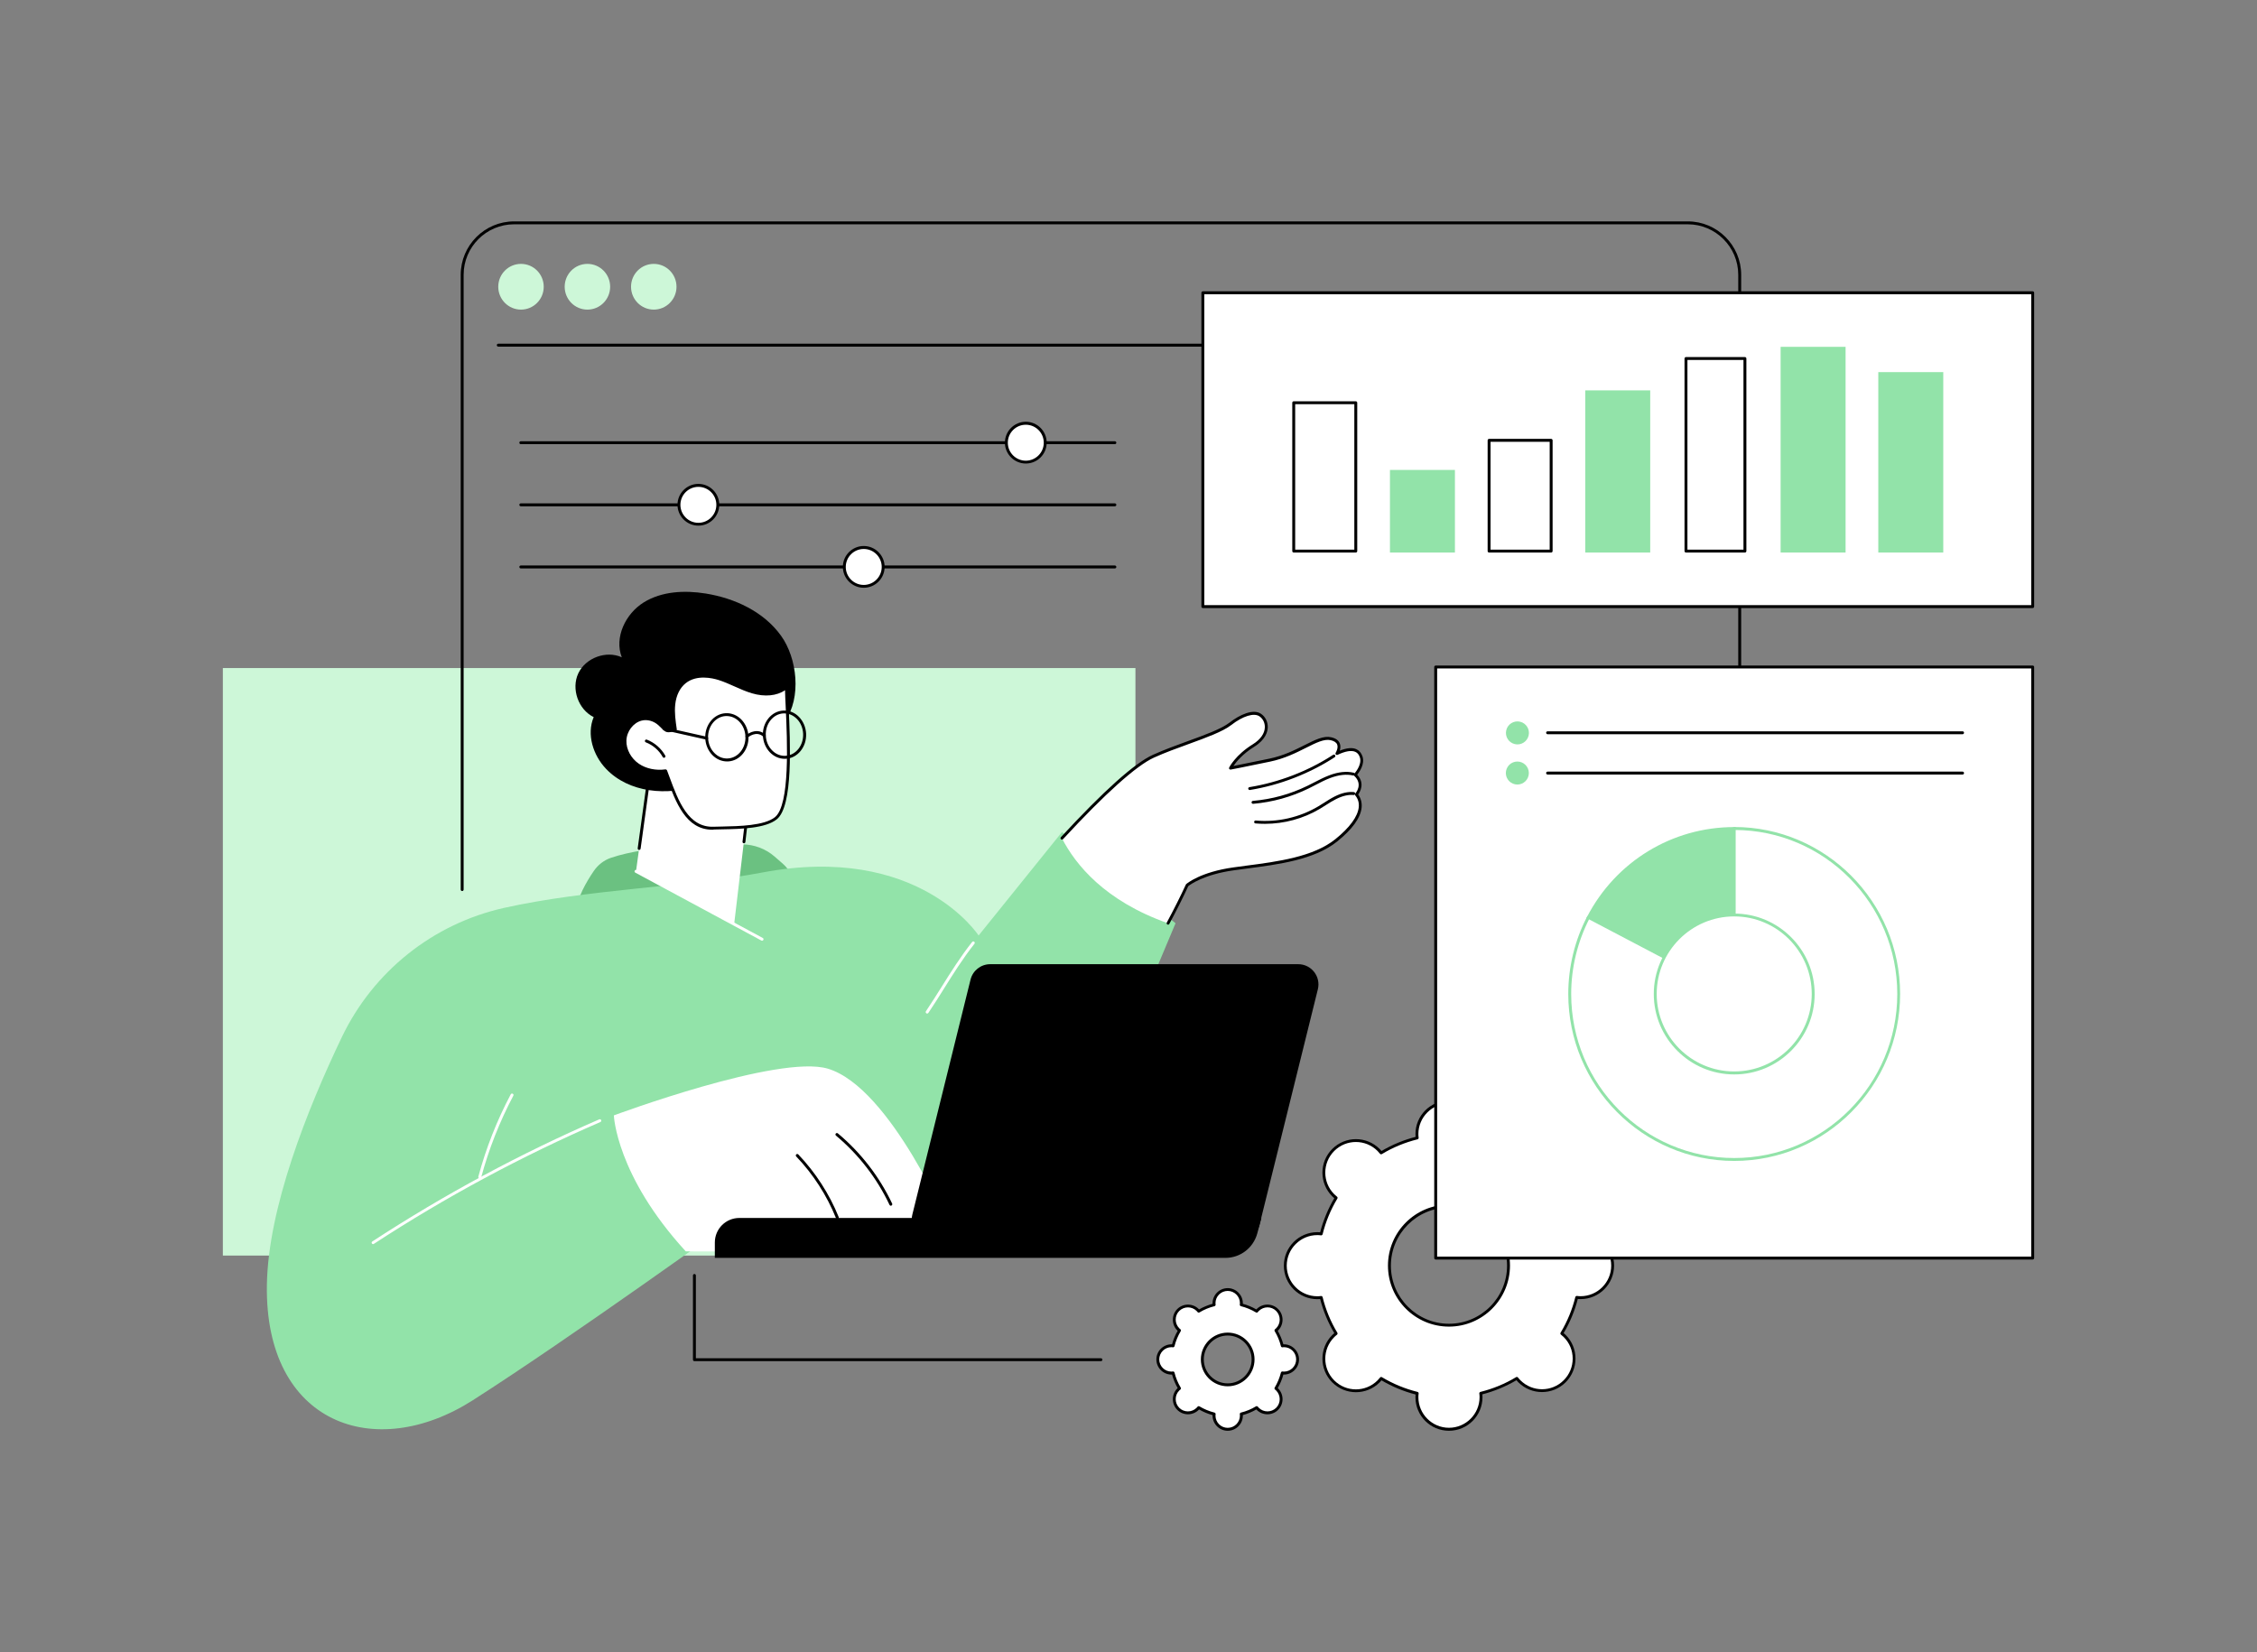 <svg version="1.1" id="Illustration" xmlns="http://www.w3.org/2000/svg" x="0" y="0" viewBox="0 0 3415 2500" style="enable-background:new 0 0 3415 2500" xml:space="preserve"><rect x="0" y="0" width="3415" height="2500" fill="#808080" stroke="none"/><style>.st0{fill:#fff}.st1{fill:#cdf7d8}.st3{fill:#92e3a9}</style><g id="Financial_data_management_1_"><path class="st0" d="M1944.8 1915.2c0 26.8 21.7 48.5 48.5 48.5 2 0 4-.2 5.9-.4 4.8 19.5 12.5 37.8 22.6 54.5-1.5 1.2-3 2.5-4.4 3.9-18.9 18.9-18.9 49.6 0 68.6 18.9 18.9 49.6 18.9 68.6 0 1.4-1.4 2.7-2.9 3.9-4.4 16.7 10.1 35.1 17.8 54.5 22.6-.2 1.9-.4 3.9-.4 5.9 0 26.8 21.7 48.5 48.5 48.5s48.5-21.7 48.5-48.5c0-2-.2-4-.4-5.9 19.5-4.8 37.8-12.5 54.5-22.6 1.2 1.5 2.5 3 3.9 4.4 18.9 18.9 49.6 18.9 68.6 0 18.9-18.9 18.9-49.6 0-68.6-1.4-1.4-2.9-2.7-4.4-3.9 10.1-16.7 17.8-35.1 22.6-54.5 1.9.2 3.9.4 5.9.4 26.8 0 48.5-21.7 48.5-48.5s-21.7-48.5-48.5-48.5c-2 0-4 .2-5.9.4-4.8-19.5-12.5-37.8-22.6-54.5 1.5-1.2 3-2.5 4.4-3.9 18.9-18.9 18.9-49.6 0-68.6-18.9-18.9-49.6-18.9-68.6 0-1.4 1.4-2.7 2.9-3.9 4.4-16.7-10.1-35.1-17.8-54.5-22.6.2-1.9.4-3.9.4-5.9 0-26.8-21.7-48.5-48.5-48.5s-48.5 21.7-48.5 48.5c0 2 .2 4 .4 5.9-19.5 4.8-37.8 12.5-54.5 22.6-1.2-1.5-2.5-3-3.9-4.4-18.9-18.9-49.6-18.9-68.6 0-18.9 18.9-18.9 49.6 0 68.6 1.4 1.4 2.9 2.7 4.4 3.9-10.1 16.7-17.8 35.1-22.6 54.5-1.9-.2-3.9-.4-5.9-.4-26.8 0-48.5 21.7-48.5 48.5zm157.6 0c0-49.7 40.3-90.1 90.1-90.1 49.7 0 90.1 40.3 90.1 90.1 0 49.7-40.3 90.1-90.1 90.1-49.8-.1-90.1-40.4-90.1-90.1z"/><path d="M2192.4 2165c-28 0-50.7-22.7-50.7-50.7 0-1.3.1-2.7.2-4.2-18.2-4.7-35.5-11.9-51.6-21.4-1 1.2-1.9 2.2-2.8 3.1-19.8 19.8-51.9 19.8-71.7 0-19.8-19.8-19.8-51.9 0-71.7.9-.9 2-1.9 3.1-2.8-9.5-16.1-16.7-33.5-21.4-51.6-1.5.1-2.9.2-4.2.2-28 0-50.7-22.7-50.7-50.7 0-28 22.7-50.7 50.7-50.7 1.3 0 2.7.1 4.2.2 4.7-18.1 11.9-35.5 21.4-51.6-1.2-1-2.2-1.9-3.1-2.8-19.8-19.8-19.8-51.9 0-71.7 19.8-19.8 51.9-19.8 71.7 0 .9.9 1.9 2 2.8 3.1 16.1-9.5 33.5-16.7 51.6-21.4-.1-1.5-.2-2.9-.2-4.2 0-28 22.7-50.7 50.7-50.7s50.7 22.7 50.7 50.7c0 1.3-.1 2.7-.2 4.2 18.2 4.7 35.5 11.9 51.6 21.4 1-1.2 1.9-2.2 2.8-3.1 19.8-19.8 51.9-19.8 71.7 0 9.6 9.6 14.8 22.3 14.8 35.8 0 13.5-5.3 26.3-14.8 35.8-.9.9-2 1.9-3.1 2.8 9.5 16.1 16.7 33.5 21.4 51.6 1.5-.1 2.9-.2 4.2-.2 28 0 50.7 22.7 50.7 50.7 0 28-22.7 50.7-50.7 50.7-1.3 0-2.7-.1-4.2-.2-4.7 18.2-11.9 35.5-21.4 51.6 1.2 1 2.2 1.9 3.1 2.8 9.6 9.6 14.8 22.3 14.8 35.8s-5.3 26.3-14.8 35.8c-19.8 19.8-51.9 19.8-71.7 0-.9-.9-1.9-2-2.8-3.1-16.1 9.5-33.5 16.7-51.6 21.4.1 1.5.2 2.9.2 4.2 0 28.2-22.7 50.9-50.7 50.9zm-102.6-81.4c.4 0 .8.1 1.1.3 16.8 10.1 34.9 17.6 53.9 22.3 1.1.3 1.8 1.3 1.7 2.4-.3 2.1-.4 3.9-.4 5.6 0 25.5 20.8 46.3 46.3 46.3s46.3-20.8 46.3-46.3c0-1.7-.1-3.5-.4-5.6-.1-1.1.6-2.1 1.7-2.4 19-4.7 37.2-12.2 53.9-22.3 1-.6 2.2-.4 2.9.5 1.3 1.7 2.5 3 3.7 4.2 18.1 18.1 47.4 18.1 65.5 0 8.7-8.7 13.6-20.4 13.6-32.7 0-12.4-4.8-24-13.6-32.7-1.2-1.2-2.6-2.4-4.2-3.7-.9-.7-1.1-1.9-.5-2.9 10.1-16.8 17.6-34.9 22.3-53.9.3-1.1 1.3-1.8 2.4-1.7 2.1.3 3.9.4 5.6.4 25.5 0 46.3-20.8 46.3-46.3s-20.8-46.3-46.3-46.3c-1.7 0-3.5.1-5.6.4-1.1.1-2.1-.6-2.4-1.7-4.7-19-12.2-37.2-22.3-53.9-.6-1-.3-2.2.5-2.9 1.6-1.3 3-2.5 4.2-3.7 8.7-8.7 13.6-20.4 13.6-32.7 0-12.4-4.8-24-13.6-32.7-18.1-18.1-47.4-18.1-65.5 0-1.2 1.2-2.4 2.6-3.7 4.2-.7.9-1.9 1.1-2.9.5-16.8-10.1-34.9-17.6-53.9-22.3-1.1-.3-1.8-1.3-1.7-2.4.3-2.1.4-3.9.4-5.6 0-25.5-20.8-46.3-46.3-46.3s-46.3 20.8-46.3 46.3c0 1.7.1 3.5.4 5.6.1 1.1-.6 2.1-1.7 2.4-19 4.7-37.2 12.2-53.9 22.3-.9.6-2.2.4-2.9-.5-1.3-1.6-2.5-3-3.7-4.2-18.1-18.1-47.4-18.1-65.5 0s-18.1 47.4 0 65.5c1.2 1.2 2.6 2.4 4.2 3.7.9.7 1.1 1.9.5 2.9-10.1 16.8-17.6 34.9-22.3 53.9-.3 1.1-1.3 1.8-2.4 1.7-2.1-.3-3.9-.4-5.6-.4-25.5 0-46.3 20.8-46.3 46.3s20.8 46.3 46.3 46.3c1.7 0 3.5-.1 5.6-.4 1.1-.1 2.1.6 2.4 1.7 4.7 19 12.2 37.2 22.3 53.9.6 1 .3 2.2-.5 2.9-1.7 1.3-3 2.5-4.2 3.7-18.1 18.1-18.1 47.4 0 65.5s47.4 18.1 65.5 0c1.2-1.2 2.4-2.6 3.7-4.2.5-.7 1.1-1 1.8-1zm102.6-76.2c-50.9 0-92.3-41.4-92.3-92.3s41.4-92.3 92.3-92.3 92.3 41.4 92.3 92.3-41.4 92.3-92.3 92.3zm0-180.1c-48.4 0-87.9 39.4-87.9 87.9 0 48.4 39.4 87.9 87.9 87.9s87.9-39.4 87.9-87.9c0-48.5-39.4-87.9-87.9-87.9z"/><path class="st0" d="M1751.9 2057.1c0 11.4 9.3 20.7 20.7 20.7.9 0 1.7-.1 2.5-.2 2.1 8.3 5.3 16.1 9.6 23.3-.7.5-1.3 1.1-1.9 1.7-8.1 8.1-8.1 21.2 0 29.3s21.2 8.1 29.3 0c.6-.6 1.1-1.2 1.7-1.9 7.1 4.3 15 7.6 23.3 9.6-.1.8-.2 1.7-.2 2.5 0 11.4 9.3 20.7 20.7 20.7s20.7-9.3 20.7-20.7c0-.9-.1-1.7-.2-2.5 8.3-2.1 16.1-5.3 23.3-9.6.5.7 1.1 1.3 1.7 1.9 8.1 8.1 21.2 8.1 29.3 0 8.1-8.1 8.1-21.2 0-29.3-.6-.6-1.2-1.1-1.9-1.7 4.3-7.1 7.6-15 9.6-23.3.8.1 1.7.2 2.5.2 11.4 0 20.7-9.3 20.7-20.7 0-11.4-9.3-20.7-20.7-20.7-.9 0-1.7.1-2.5.2-2.1-8.3-5.3-16.1-9.6-23.3.7-.5 1.3-1.1 1.9-1.7 8.1-8.1 8.1-21.2 0-29.3-8.1-8.1-21.2-8.1-29.3 0-.6.6-1.1 1.2-1.7 1.9-7.1-4.3-15-7.6-23.3-9.6.1-.8.2-1.7.2-2.5 0-11.4-9.3-20.7-20.7-20.7s-20.7 9.3-20.7 20.7c0 .9.1 1.7.2 2.5-8.3 2.1-16.1 5.3-23.3 9.6-.5-.7-1.1-1.3-1.7-1.9-8.1-8.1-21.2-8.1-29.3 0-8.1 8.1-8.1 21.2 0 29.3.6.6 1.2 1.1 1.9 1.7-4.3 7.1-7.6 15-9.6 23.3-.8-.1-1.7-.2-2.5-.2-11.5 0-20.7 9.3-20.7 20.7zm67.2 0c0-21.2 17.2-38.4 38.4-38.4s38.4 17.2 38.4 38.4-17.2 38.4-38.4 38.4-38.4-17.2-38.4-38.4z"/><path d="M1857.6 2165c-12.6 0-22.9-10.3-22.9-22.9v-.8c-7.2-1.9-14-4.8-20.4-8.5l-.6.6c-8.9 8.9-23.5 8.9-32.4 0-8.9-8.9-8.9-23.5 0-32.4l.6-.6c-3.7-6.4-6.5-13.3-8.5-20.4h-.8c-12.6 0-22.9-10.3-22.9-22.9s10.3-22.9 22.9-22.9h.8c1.9-7.2 4.8-14 8.5-20.4l-.6-.6c-8.9-8.9-8.9-23.5 0-32.4 8.9-8.9 23.5-8.9 32.4 0l.6.6c6.4-3.7 13.3-6.5 20.4-8.5v-.8c0-12.6 10.3-22.9 22.9-22.9 12.6 0 22.9 10.3 22.9 22.9v.8c7.2 1.9 14 4.8 20.4 8.5l.6-.6c8.9-8.9 23.5-8.9 32.4 0 8.9 8.9 8.9 23.5 0 32.4l-.6.6c3.7 6.4 6.5 13.3 8.5 20.4h.8c12.6 0 22.9 10.3 22.9 22.9s-10.3 22.9-22.9 22.9h-.8c-1.9 7.2-4.8 14-8.5 20.4l.6.6c8.9 8.9 8.9 23.5 0 32.4-8.9 8.9-23.5 8.9-32.4 0l-.6-.6c-6.4 3.7-13.3 6.5-20.4 8.5v.8c0 12.6-10.3 22.9-22.9 22.9zm-43.8-37.2c.4 0 .8.1 1.1.3 7 4.2 14.7 7.4 22.7 9.4 1.1.3 1.8 1.3 1.7 2.4-.1.8-.2 1.6-.2 2.2 0 10.2 8.3 18.5 18.5 18.5s18.5-8.3 18.5-18.5c0-.7 0-1.4-.2-2.2-.1-1.1.6-2.1 1.7-2.4 8-2 15.6-5.1 22.7-9.4.9-.6 2.2-.3 2.9.5.5.7 1 1.2 1.5 1.7 7.2 7.2 18.9 7.2 26.2 0 7.2-7.2 7.2-18.9 0-26.2-.5-.5-1-1-1.7-1.5-.9-.7-1.1-1.9-.5-2.9 4.2-7 7.4-14.7 9.4-22.7.3-1.1 1.3-1.8 2.4-1.7.9.1 1.6.2 2.2.2 10.2 0 18.5-8.3 18.5-18.5s-8.3-18.5-18.5-18.5c-.7 0-1.4 0-2.2.2-1.1.2-2.1-.6-2.4-1.7-2-8-5.1-15.6-9.4-22.7-.6-1-.3-2.2.5-2.9.7-.5 1.2-1 1.7-1.5 7.2-7.2 7.2-18.9 0-26.2s-18.9-7.2-26.2 0c-.5.5-1 1-1.5 1.7-.7.9-1.9 1.1-2.9.5-7-4.2-14.7-7.4-22.7-9.4-1.1-.3-1.8-1.3-1.7-2.4.1-.8.2-1.6.2-2.2 0-10.2-8.3-18.5-18.5-18.5s-18.5 8.3-18.5 18.5c0 .7 0 1.4.2 2.2.1 1.1-.6 2.1-1.7 2.4-8 2-15.6 5.1-22.7 9.4-.9.6-2.2.4-2.9-.5-.5-.7-1-1.2-1.5-1.7-7.2-7.2-18.9-7.2-26.2 0-7.2 7.2-7.2 18.9 0 26.2.5.5 1 .9 1.7 1.5.9.7 1.1 1.9.5 2.9-4.2 7.1-7.4 14.7-9.4 22.7-.3 1.1-1.3 1.8-2.4 1.7-.8-.1-1.6-.2-2.2-.2-10.2 0-18.5 8.3-18.5 18.5s8.3 18.5 18.5 18.5c.7 0 1.4 0 2.2-.2 1.1-.2 2.1.6 2.4 1.7 2 8 5.1 15.6 9.4 22.7.6 1 .3 2.2-.5 2.9-.7.5-1.2 1-1.7 1.5-7.2 7.2-7.2 18.9 0 26.2 7.2 7.2 18.9 7.2 26.2 0 .5-.5 1-1 1.5-1.7.5-.6 1.1-.8 1.8-.8zm43.8-30.1c-22.4 0-40.6-18.2-40.6-40.6 0-22.4 18.2-40.6 40.6-40.6 22.4 0 40.6 18.2 40.6 40.6 0 22.4-18.2 40.6-40.6 40.6zm0-76.8c-20 0-36.2 16.3-36.2 36.2 0 20 16.3 36.2 36.2 36.2s36.2-16.3 36.2-36.2c0-20-16.3-36.2-36.2-36.2z"/><path class="st1" d="M337.2 1010.9H1718v889H337.2z"/><path d="M825.3 1880.4s399.9-1.4 390.8-129.5c-.4-5.1.1-10.2 1.2-15.1 23.9-106.2 55.3-241.5-19.2-410.2-3.2-7.2-7.9-13.7-13.8-18.8l-12.2-10.6c-13.5-11.8-30.8-18.3-48.7-18.5-47.1-.5-142.3 1.1-198.9 20.3-10.6 3.6-19.7 10.7-26 19.9-10.7 15.6-26.5 42.2-27.7 64.8-1.9 34.1-45.5 497.7-45.5 497.7z" style="fill:#6bc181"/><path class="st3" d="M403.8 1944.6c1.8-116.8 61.1-265.9 113.4-375.2 47.6-99.4 138-171.6 245.5-195.6 126.4-28.2 275.6-31.7 390.5-53.5 236.7-44.9 327.5 95.3 327.5 95.3l126.1-156.5 171.9 137.9-185.1 440.5-479.5 6.1s-249.9 180.1-398.5 275.1c-148.6 95.1-315 35.8-311.8-174.1z"/><path class="st0" d="M725.9 1783.1c-.2 0-.4 0-.6-.1-1.2-.3-1.9-1.5-1.5-2.7 11.6-43.1 28.1-84.9 49-124.4.6-1.1 1.9-1.5 3-.9s1.5 1.9.9 3c-20.7 39.2-37.1 80.7-48.6 123.5-.3 1-1.2 1.6-2.2 1.6z"/><path class="st0" d="M564.5 1882.6c-.7 0-1.4-.4-1.8-1-.7-1-.4-2.4.6-3 108.7-71 224.3-133.2 343.4-184.8 1.1-.5 2.4 0 2.9 1.1s0 2.4-1.1 2.9c-118.9 51.5-234.2 113.5-342.8 184.4-.4.3-.8.4-1.2.4zM1437.7 1859.2s-89.7-213.5-185.1-242.1c-74.1-22.2-323.8 70.7-323.8 70.7s3.4 90.8 108.8 205.7c0 0 403.6 5.2 400.1-34.3z"/><path d="M1347.9 1824.5c-.8 0-1.6-.5-2-1.3-18.9-40.2-46.9-76.4-81-104.8-.9-.8-1.1-2.2-.3-3.1.8-.9 2.2-1.1 3.1-.3 34.6 28.8 63 65.6 82.2 106.3.5 1.1 0 2.4-1.1 2.9-.2.3-.5.3-.9.3zM1266.9 1844.6c-.9 0-1.7-.5-2-1.4-13.8-34.3-34.6-66.6-60.2-93.3-.8-.9-.8-2.3.1-3.1.9-.8 2.3-.8 3.1.1 25.9 27.1 47.1 59.9 61.1 94.7.5 1.1-.1 2.4-1.2 2.9-.3.1-.6.1-.9.1z"/><path class="st0" d="M2050.5 1172.5s13.2-14.1 9-27c-4.2-12.9-16.7-14.7-36.8-5.3 0 0 11.4-17.8-9.1-22.4-20.5-4.6-48 23.2-92.2 32.4s-59.8 12.1-59.8 12.1 9.2-18.3 34.9-34.2c25.7-15.9 22.2-37.9 10.1-46.1-10.3-7-29 .7-45 13.2-21.1 16.4-73.8 29.8-116.4 49.1-32.4 14.6-88 69.3-138.5 124 20.5 40 65 95.1 160.6 128.8 11.7-21.7 21.4-41.4 28.9-57.5 0 0 20.2-17.8 70.6-24.8 50.3-7 116.6-12.1 155-43.1 38.4-31 42.2-55 30.4-69.4.1-.1 13.9-15.2-1.7-29.8z"/><path d="M1767.4 1399.2c-.4 0-.7-.1-1-.3-1.1-.6-1.5-1.9-.9-3 10.7-19.9 20.7-39.8 28.8-57.4.1-.3.3-.5.5-.7.8-.7 21.3-18.3 71.7-25.3 6-.8 12.2-1.6 18.5-2.5 47.9-6.2 102.1-13.3 135.5-40.2 21.7-17.5 33.9-34.2 35.4-48.3.7-6.8-1.1-12.8-5.3-17.9-.7-.8-.7-2.1.1-2.9.5-.6 12.1-13.8-1.6-26.7-.9-.8-.9-2.2-.1-3.1.1-.1 12.3-13.3 8.6-24.8-1.4-4.3-3.7-7.1-7.1-8.5-5.9-2.5-14.8-1-26.7 4.6-.9.4-1.9.2-2.6-.5-.6-.7-.7-1.8-.2-2.6 0-.1 4.4-7.1 2.2-12.6-1.3-3.1-4.6-5.3-9.9-6.5-9.8-2.2-21.9 3.9-37.3 11.6-14.4 7.3-32.4 16.3-54 20.8-43.7 9.1-59.6 12.1-59.8 12.1-.8.2-1.7-.2-2.2-.8-.5-.7-.6-1.6-.2-2.3.4-.8 9.8-19.1 35.7-35.1 11.6-7.2 18.1-16.4 18.3-25.9.1-6.7-2.9-12.9-8.2-16.5-8.3-5.6-25-.5-42.5 13.1-13 10.1-37.9 19.1-64.2 28.7-17.6 6.4-35.9 13-52.7 20.6-26.7 12-74.3 54.8-137.8 123.5-.8.9-2.2.9-3.1.1-.9-.8-.9-2.2-.1-3.1 64.8-70.2 111.6-112.1 139.2-124.6 17-7.7 35.3-14.3 53-20.8 26-9.4 50.5-18.4 63-28 15.1-11.7 35.6-21.4 47.6-13.3 6.5 4.4 10.3 12 10.2 20.2-.1 6.4-3 18.8-20.4 29.6-17.6 10.9-27.4 23-31.6 29.2 7.6-1.5 24.5-4.9 54.8-11.2 21.1-4.4 38-12.9 52.9-20.4 16.1-8.1 28.8-14.5 40.2-11.9 6.8 1.5 11.2 4.6 13 9.2 1.6 3.9 1 8 0 11.1 10.5-4.2 18.9-5 25-2.3 4.5 2 7.7 5.7 9.5 11.2 3.7 11.4-4.7 23.3-8.1 27.5 11.9 12.7 4.6 25.6 1.5 29.9 4.1 5.7 5.9 12.5 5.2 19.8-1.6 15.5-14 32.8-37 51.3-34.3 27.7-89.2 34.8-137.7 41.1-6.3.8-12.5 1.6-18.5 2.5-45.5 6.3-66.3 21.7-69.1 24-8.1 17.6-18 37.3-28.7 57.2-.3.7-1.1 1.1-1.8 1.1z"/><path d="M1914 1246.6c-4.8 0-9.6-.2-14.4-.6-1.2-.1-2.1-1.2-2-2.4.1-1.2 1.2-2.1 2.4-2 32.7 3 66.3-4.6 94.6-21.4 3-1.8 6-3.7 8.9-5.5 5.1-3.3 10.4-6.7 16-9.5 10.4-5.3 20.2-7.5 29-6.6 1.2.1 2.1 1.2 2 2.4-.1 1.2-1.2 2.1-2.4 2-8-.8-16.9 1.3-26.6 6.2-5.4 2.7-10.6 6-15.6 9.2-2.9 1.9-6 3.8-9 5.6-25 14.8-53.9 22.6-82.9 22.6zM1895.9 1216.3c-1.1 0-2.1-.9-2.2-2-.1-1.2.8-2.3 2-2.4 28.8-2.5 56.5-10.1 82.5-22.8 3.4-1.7 6.7-3.4 10.1-5.1 7.4-3.8 15-7.8 23-10.8 13.7-5.2 26.2-6.5 37.1-3.9 1.2.3 1.9 1.5 1.6 2.6-.3 1.2-1.5 1.9-2.6 1.6-10-2.4-21.7-1.1-34.5 3.7-7.7 2.9-15.3 6.8-22.5 10.6-3.4 1.8-6.8 3.5-10.2 5.2-26.4 12.9-54.7 20.8-84 23.3h-.3zM1890.9 1195.4c-1.1 0-2-.8-2.2-1.8-.2-1.2.6-2.3 1.8-2.5 44.8-7.3 88.6-24.2 126.6-48.9 1-.7 2.4-.4 3 .6.7 1 .4 2.4-.6 3-38.6 25-82.9 42.2-128.3 49.6h-.3z"/><path class="st0" d="M1402.8 1533.7c-.4 0-.9-.1-1.2-.4-1-.7-1.3-2-.6-3.1 8.1-12 16-24.6 23.6-36.7 14.1-22.5 28.6-45.7 46.3-68.1.8-1 2.1-1.1 3.1-.4 1 .8 1.1 2.1.4 3.1-17.5 22.2-32 45.3-46 67.7-7.6 12.2-15.5 24.8-23.7 36.9-.5.7-1.2 1-1.9 1z"/><path d="M1854.2 1903.4h-772.6v-23.3c0-20.5 16.6-37.1 37.1-37.1h789.9l-6.3 23.6c-6 21.7-25.6 36.8-48.1 36.8z"/><path d="M1876.2 1876h-466.1c-19.9 0-34.5-18.7-29.7-38l88.1-355.7c3.4-13.7 15.7-23.3 29.7-23.3h466.1c19.9 0 34.5 18.7 29.7 38l-88.1 355.7c-3.3 13.7-15.6 23.3-29.7 23.3z"/><path class="st0" d="m986.3 1143.8-24 174.8 148.5 80 24-203.2z"/><path d="M967.1 1286.1h-.3c-1.2-.2-2-1.3-1.9-2.5l19.2-140.1c.1-.7.5-1.2 1-1.6.6-.3 1.3-.4 1.9-.2l148.5 51.6c1 .3 1.6 1.3 1.5 2.3l-9.2 78.5c-.1 1.2-1.2 2.1-2.4 1.9-1.2-.1-2.1-1.2-1.9-2.4l9-76.7-144.3-50.2-18.9 137.4c-.2 1.2-1.1 2-2.2 2z"/><path class="st0" d="M1153 1423.5c-.4 0-.7-.1-1-.3l-190.7-102.7c-1.1-.6-1.5-1.9-.9-3s1.9-1.5 3-.9l190.7 102.7c1.1.6 1.5 1.9.9 3-.5.8-1.2 1.2-2 1.2z"/><path d="M1181.7 961.9c-26.1-36.3-69.9-56.7-114-63.8-31.9-5.1-66.4-3.5-93.8 13.5-27.4 17.1-44.7 52.8-33.1 83-23.6-10.7-54.7.8-65.8 24.3-11 23.5 0 54.8 23.3 66.2-11 26.2-.9 57.7 18.6 78.2 34.7 36.5 93.2 41.6 140.6 24.8 47.2-16.7 100.9-55.5 130.1-96.7 25.5-35.9 18.6-95.5-5.9-129.5z"/><path class="st0" d="M1138.4 1046.9c-17.4-5.1-33.2-14.7-50.5-20.2-17.3-5.4-37.8-6.1-52 5.3-9.9 8-15.1 20.7-16.5 33.4-1.4 12.7.4 25.5 2.3 38.1-15.6 5-13.6 1.3-24.4-8-7.4-6.4-17.3-9.7-27-7.3-14.1 3.6-24.3 17.8-24.8 32.4-.5 14.6 7.8 28.7 19.8 36.9 12.1 8.2 27.4 10.8 41.8 8.9 14.8 39 29.1 88.5 72.9 86.8 25.2-1 74.4.8 93.9-15 29.7-24.1 15.5-168.9 16-198.4-13.4 12.1-34.1 12.2-51.5 7.1z"/><path d="M1077.8 1255.5c-40 0-55.3-41.5-68.9-78.2-1.1-2.9-2.1-5.7-3.2-8.5-15.4 1.7-30.1-1.7-41.6-9.5-13.1-8.9-21.3-24.2-20.8-38.8.5-15.9 11.9-30.7 26.4-34.4 9.8-2.5 20.6.4 29 7.7 2.4 2.1 4.1 3.9 5.6 5.3 4.7 4.7 5.6 5.7 14.9 2.8-1.8-12-3.4-24.4-2-36.8 1.7-14.9 7.8-27.2 17.3-34.9 12.9-10.4 32.6-12.4 54-5.7 8.5 2.7 16.7 6.3 24.6 9.9 8.4 3.7 17 7.6 25.9 10.2 19.8 5.9 38.3 3.4 49.5-6.6.7-.6 1.6-.7 2.4-.4.8.4 1.3 1.2 1.3 2-.1 5.8.4 16.1 1 29.1 2.6 56.5 6.9 151-17.8 171-17.2 13.9-54.8 14.7-82.3 15.2-4.7.1-9.1.2-12.9.3-.9.3-1.7.3-2.4.3zm-70.7-91.3c.9 0 1.7.6 2.1 1.4 1.3 3.3 2.5 6.7 3.8 10.2 13.3 36 28.4 76.8 67 75.2 3.8-.2 8.3-.2 13-.3 25.3-.5 63.6-1.3 79.6-14.2 23-18.6 18.6-115.4 16.2-167.3-.5-10.2-.9-18.8-1-24.8-12.4 8.6-30.7 10.4-50 4.7-9.1-2.7-17.9-6.6-26.4-10.4-7.8-3.5-15.9-7.1-24.1-9.7-9.5-3-33.3-8.5-49.9 4.9-8.6 6.9-14.2 18.2-15.7 31.9-1.4 12.5.5 25.2 2.3 37.5.2 1.1-.5 2.1-1.5 2.4-13 4.2-15.3 2.6-21.2-3.4-1.4-1.5-3.1-3.1-5.3-5.1-7.3-6.4-16.7-8.9-25.1-6.8-12.7 3.2-22.7 16.3-23.1 30.3-.4 13.2 7 26.9 18.9 35 10.8 7.4 25.5 10.5 40.3 8.5h.1z"/><path d="M1004.7 1146.7c-.8 0-1.5-.4-1.9-1.1-5.5-10.1-14.9-18.2-25.6-22.3-1.1-.4-1.7-1.7-1.3-2.8.4-1.1 1.7-1.7 2.8-1.3 11.7 4.5 21.8 13.3 27.9 24.2.6 1.1.2 2.4-.9 3-.3.2-.6.3-1 .3zM1100.1 1152.2c-8.3 0-16.1-3.4-22.3-9.7-6.4-6.6-10.2-15.6-10.7-25.3-.9-20.1 13-37.2 31-38 8.8-.4 17.2 3 23.7 9.7 6.4 6.6 10.2 15.6 10.7 25.3.9 20.1-13 37.2-31 38h-1.4zm-.7-68.7h-1.2c-15.6.7-27.6 15.7-26.8 33.4.4 8.6 3.7 16.6 9.4 22.4 5.6 5.8 12.8 8.8 20.3 8.4 15.6-.7 27.6-15.7 26.8-33.4-.4-8.6-3.7-16.6-9.4-22.4-5.2-5.4-12-8.4-19.1-8.4zM1187.3 1148.2c-8.3 0-16.1-3.4-22.3-9.7-6.4-6.6-10.2-15.6-10.7-25.3-.9-20.1 13-37.2 31-38 8.8-.4 17.2 3 23.7 9.7 6.4 6.6 10.2 15.6 10.7 25.3.9 20.1-13 37.2-31 38h-1.4zm-.6-68.7h-1.2c-15.6.7-27.6 15.7-26.8 33.4.4 8.6 3.7 16.6 9.4 22.4 5.6 5.8 12.8 8.8 20.3 8.4 15.6-.7 27.6-15.7 26.8-33.4-.4-8.6-3.7-16.6-9.4-22.4-5.3-5.4-12-8.4-19.1-8.4z"/><path d="M1130.2 1116.5c-.6 0-1.2-.3-1.7-.7-.8-.9-.7-2.3.2-3.1 5.4-4.7 18.4-11.1 29.2-1.2.9.8 1 2.2.1 3.1-.8.9-2.2 1-3.1.1-10.6-9.7-22.8.8-23.3 1.2-.3.4-.9.6-1.4.6zM1069.3 1119.3c-.2 0-.3 0-.5-.1l-64.6-14.5c-1.2-.3-1.9-1.4-1.7-2.6.3-1.2 1.4-1.9 2.6-1.7l64.6 14.5c1.2.3 1.9 1.4 1.7 2.6-.2 1.1-1.1 1.8-2.1 1.8z"/><path d="M2553.7 1772c-1.2 0-2.2-1-2.2-2.2s1-2.2 2.2-2.2c42.1 0 76.4-34.3 76.4-76.4V415.8c0-42.1-34.3-76.4-76.4-76.4H777.9c-42.1 0-76.4 34.3-76.4 76.4v930.3c0 1.2-1 2.2-2.2 2.2-1.2 0-2.2-1-2.2-2.2V415.8c0-44.5 36.2-80.8 80.8-80.8h1775.8c44.5 0 80.8 36.2 80.8 80.8v1275.4c0 44.6-36.3 80.8-80.8 80.8z"/><path d="M2577.7 524.5H753.9c-1.2 0-2.2-1-2.2-2.2 0-1.2 1-2.2 2.2-2.2h1823.8c1.2 0 2.2 1 2.2 2.2 0 1.2-1 2.2-2.2 2.2z"/><ellipse class="st1" cx="788.3" cy="433.9" rx="34.4" ry="34.6"/><ellipse class="st1" cx="888.8" cy="433.9" rx="34.4" ry="34.6"/><ellipse class="st1" cx="989.2" cy="433.9" rx="34.4" ry="34.6"/><path d="M1686.9 672.1H788c-1.2 0-2.2-1-2.2-2.2 0-1.2 1-2.2 2.2-2.2h898.9c1.2 0 2.2 1 2.2 2.2 0 1.2-1 2.2-2.2 2.2z"/><circle transform="rotate(-16.843 1552.085 669.79)" class="st0" cx="1552.1" cy="669.9" r="29.4"/><path d="M1552.1 701.4c-17.4 0-31.6-14.2-31.6-31.6 0-17.4 14.2-31.6 31.6-31.6s31.6 14.2 31.6 31.6c0 17.5-14.1 31.6-31.6 31.6zm0-58.7c-15 0-27.2 12.2-27.2 27.2s12.2 27.2 27.2 27.2 27.2-12.2 27.2-27.2-12.2-27.2-27.2-27.2zM1686.9 766.1H788c-1.2 0-2.2-1-2.2-2.2 0-1.2 1-2.2 2.2-2.2h898.9c1.2 0 2.2 1 2.2 2.2 0 1.2-1 2.2-2.2 2.2z"/><circle transform="rotate(-45.001 1056.68 763.888)" class="st0" cx="1056.7" cy="763.9" r="29.4"/><path d="M1056.7 795.4c-17.4 0-31.6-14.2-31.6-31.6 0-17.4 14.2-31.6 31.6-31.6s31.6 14.2 31.6 31.6c-.1 17.5-14.2 31.6-31.6 31.6zm0-58.7c-15 0-27.2 12.2-27.2 27.2s12.2 27.2 27.2 27.2 27.2-12.2 27.2-27.2-12.2-27.2-27.2-27.2zM1686.9 860.1H788c-1.2 0-2.2-1-2.2-2.2 0-1.2 1-2.2 2.2-2.2h898.9c1.2 0 2.2 1 2.2 2.2 0 1.2-1 2.2-2.2 2.2z"/><circle transform="rotate(-22.5 1306.826 857.83)" class="st0" cx="1306.9" cy="857.9" r="29.4"/><path d="M1306.9 889.4c-17.4 0-31.6-14.2-31.6-31.6 0-17.4 14.2-31.6 31.6-31.6s31.6 14.2 31.6 31.6c0 17.5-14.2 31.6-31.6 31.6zm0-58.7c-15 0-27.2 12.2-27.2 27.2s12.2 27.2 27.2 27.2 27.2-12.2 27.2-27.2-12.2-27.2-27.2-27.2z"/><path class="st0" d="M1820 443h1255.6v474.9H1820z"/><path d="M3075.6 920.1H1820c-1.2 0-2.2-1-2.2-2.2V443c0-1.2 1-2.2 2.2-2.2h1255.6c1.2 0 2.2 1 2.2 2.2v474.9c0 1.2-1 2.2-2.2 2.2zm-1253.4-4.4h1251.2V445.2H1822.2v470.5z"/><path d="M2051.4 836.1h-93.9c-1.2 0-2.2-1-2.2-2.2V609.4c0-1.2 1-2.2 2.2-2.2h93.9c1.2 0 2.2 1 2.2 2.2v224.5c0 1.2-1 2.2-2.2 2.2zm-91.7-4.4h89.5V611.6h-89.5v220.1z"/><path class="st3" d="M2105.3 713.3h93.9v120.6h-93.9z"/><path class="st3" d="M2201.4 836.1h-98.3v-125h98.3v125zm-93.9-4.4h89.5V715.5h-89.5v116.2z"/><path d="M2347 836.1h-93.9c-1.2 0-2.2-1-2.2-2.2V666.3c0-1.2 1-2.2 2.2-2.2h93.9c1.2 0 2.2 1 2.2 2.2v167.5c0 1.3-1 2.3-2.2 2.3zm-91.7-4.4h89.5V668.5h-89.5v163.2z"/><path class="st3" d="M2400.9 592.9h93.9v241h-93.9z"/><path class="st3" d="M2496.9 836.1h-98.3V590.7h98.3v245.4zm-93.8-4.4h89.5V595.1h-89.5v236.6z"/><path d="M2640.2 836.1H2551c-1.2 0-2.2-1-2.2-2.2V542.5c0-1.2 1-2.2 2.2-2.2h89.2c1.2 0 2.2 1 2.2 2.2v291.4c0 1.2-1 2.2-2.2 2.2zm-87-4.4h84.8v-287h-84.8v287z"/><path class="st3" d="M2696.4 527h93.9v306.8h-93.9z"/><path class="st3" d="M2792.5 836.1h-98.3V524.8h98.3v311.3zm-93.9-4.4h89.5V529.2h-89.5v302.5zM2844.2 565.3h93.9v268.6h-93.9z"/><path class="st3" d="M2940.3 836.1H2842v-273h98.3v273zm-93.9-4.4h89.5V567.5h-89.5v264.2z"/><path d="M1665.8 2059.7h-615.1c-1.2 0-2.2-1-2.2-2.2V1930c0-1.2 1-2.2 2.2-2.2 1.2 0 2.2 1 2.2 2.2v125.3h612.9c1.2 0 2.2 1 2.2 2.2s-1 2.2-2.2 2.2z"/><path class="st0" d="M2172.3 1009.3h903.3v894.4h-903.3z"/><path d="M3075.6 1905.9h-903.3c-1.2 0-2.2-1-2.2-2.2v-894.4c0-1.2 1-2.2 2.2-2.2h903.3c1.2 0 2.2 1 2.2 2.2v894.4c0 1.2-1 2.2-2.2 2.2zm-901.1-4.4h898.9v-890h-898.9v890z"/><circle transform="rotate(-76.714 2296.08 1108.858)" class="st3" cx="2295.9" cy="1108.8" r="17.4"/><path d="M2969.5 1111h-627.9c-1.2 0-2.2-1-2.2-2.2 0-1.2 1-2.2 2.2-2.2h627.9c1.2 0 2.2 1 2.2 2.2 0 1.3-1 2.2-2.2 2.2z"/><circle transform="rotate(-67.5 2295.84 1169.81)" class="st3" cx="2295.9" cy="1169.8" r="17.4"/><path d="M2969.5 1172h-627.9c-1.2 0-2.2-1-2.2-2.2 0-1.2 1-2.2 2.2-2.2h627.9c1.2 0 2.2 1 2.2 2.2 0 1.3-1 2.2-2.2 2.2z"/><path class="st0" d="M2624 1504v-250.4c137.4 0 248.9 112.1 248.9 250.4s-111.4 250.4-248.9 250.4c-137.4 0-248.9-112.1-248.9-250.4 0-41.8 10.2-81.2 28.2-115.9L2624 1504z"/><path class="st0" d="m2403.3 1388.2 220.7-134.6c137.4 0 248.9 112.1 248.9 250.4s-111.4 250.4-248.9 250.4c-137.4 0-248.9-112.1-248.9-250.4 0-41.8 10.2-81.2 28.2-115.8z"/><path class="st3" d="M2624 1756.7c-138.4 0-251.1-113.3-251.1-252.6 0-40.6 9.8-81 28.4-116.9.2-.4.5-.7.8-.9l220.7-134.6c.3-.2.7-.3 1.1-.3 138.4 0 251.1 113.3 251.1 252.6s-112.6 252.7-251 252.7zm-219-366.9c-18.1 35.1-27.7 74.6-27.7 114.3 0 136.9 110.7 248.2 246.7 248.2s246.7-111.3 246.7-248.2c0-136.7-110.3-247.9-246-248.2L2405 1389.8z"/><path class="st3" d="M2403.3 1388.2c41.6-80 124.8-134.6 220.7-134.6V1504l-220.7-115.8z"/><path class="st3" d="m2626.2 1507.7-225.8-118.6 1-1.9c43.5-83.7 128.8-135.7 222.6-135.7h2.2v256.2zm-219.9-120.4 215.5 113.1v-244.6c-90.6.8-172.8 51-215.5 131.5z"/><circle transform="rotate(-45.001 2623.947 1504.087)" class="st0" cx="2624" cy="1504" r="119.5"/><path class="st3" d="M2624 1625.8c-67.1 0-121.7-54.6-121.7-121.7s54.6-121.7 121.7-121.7 121.7 54.6 121.7 121.7-54.6 121.7-121.7 121.7zm0-239.1c-64.7 0-117.3 52.6-117.3 117.3 0 64.7 52.6 117.3 117.3 117.3 64.7 0 117.3-52.6 117.3-117.3 0-64.6-52.7-117.3-117.3-117.3z"/></g></svg>